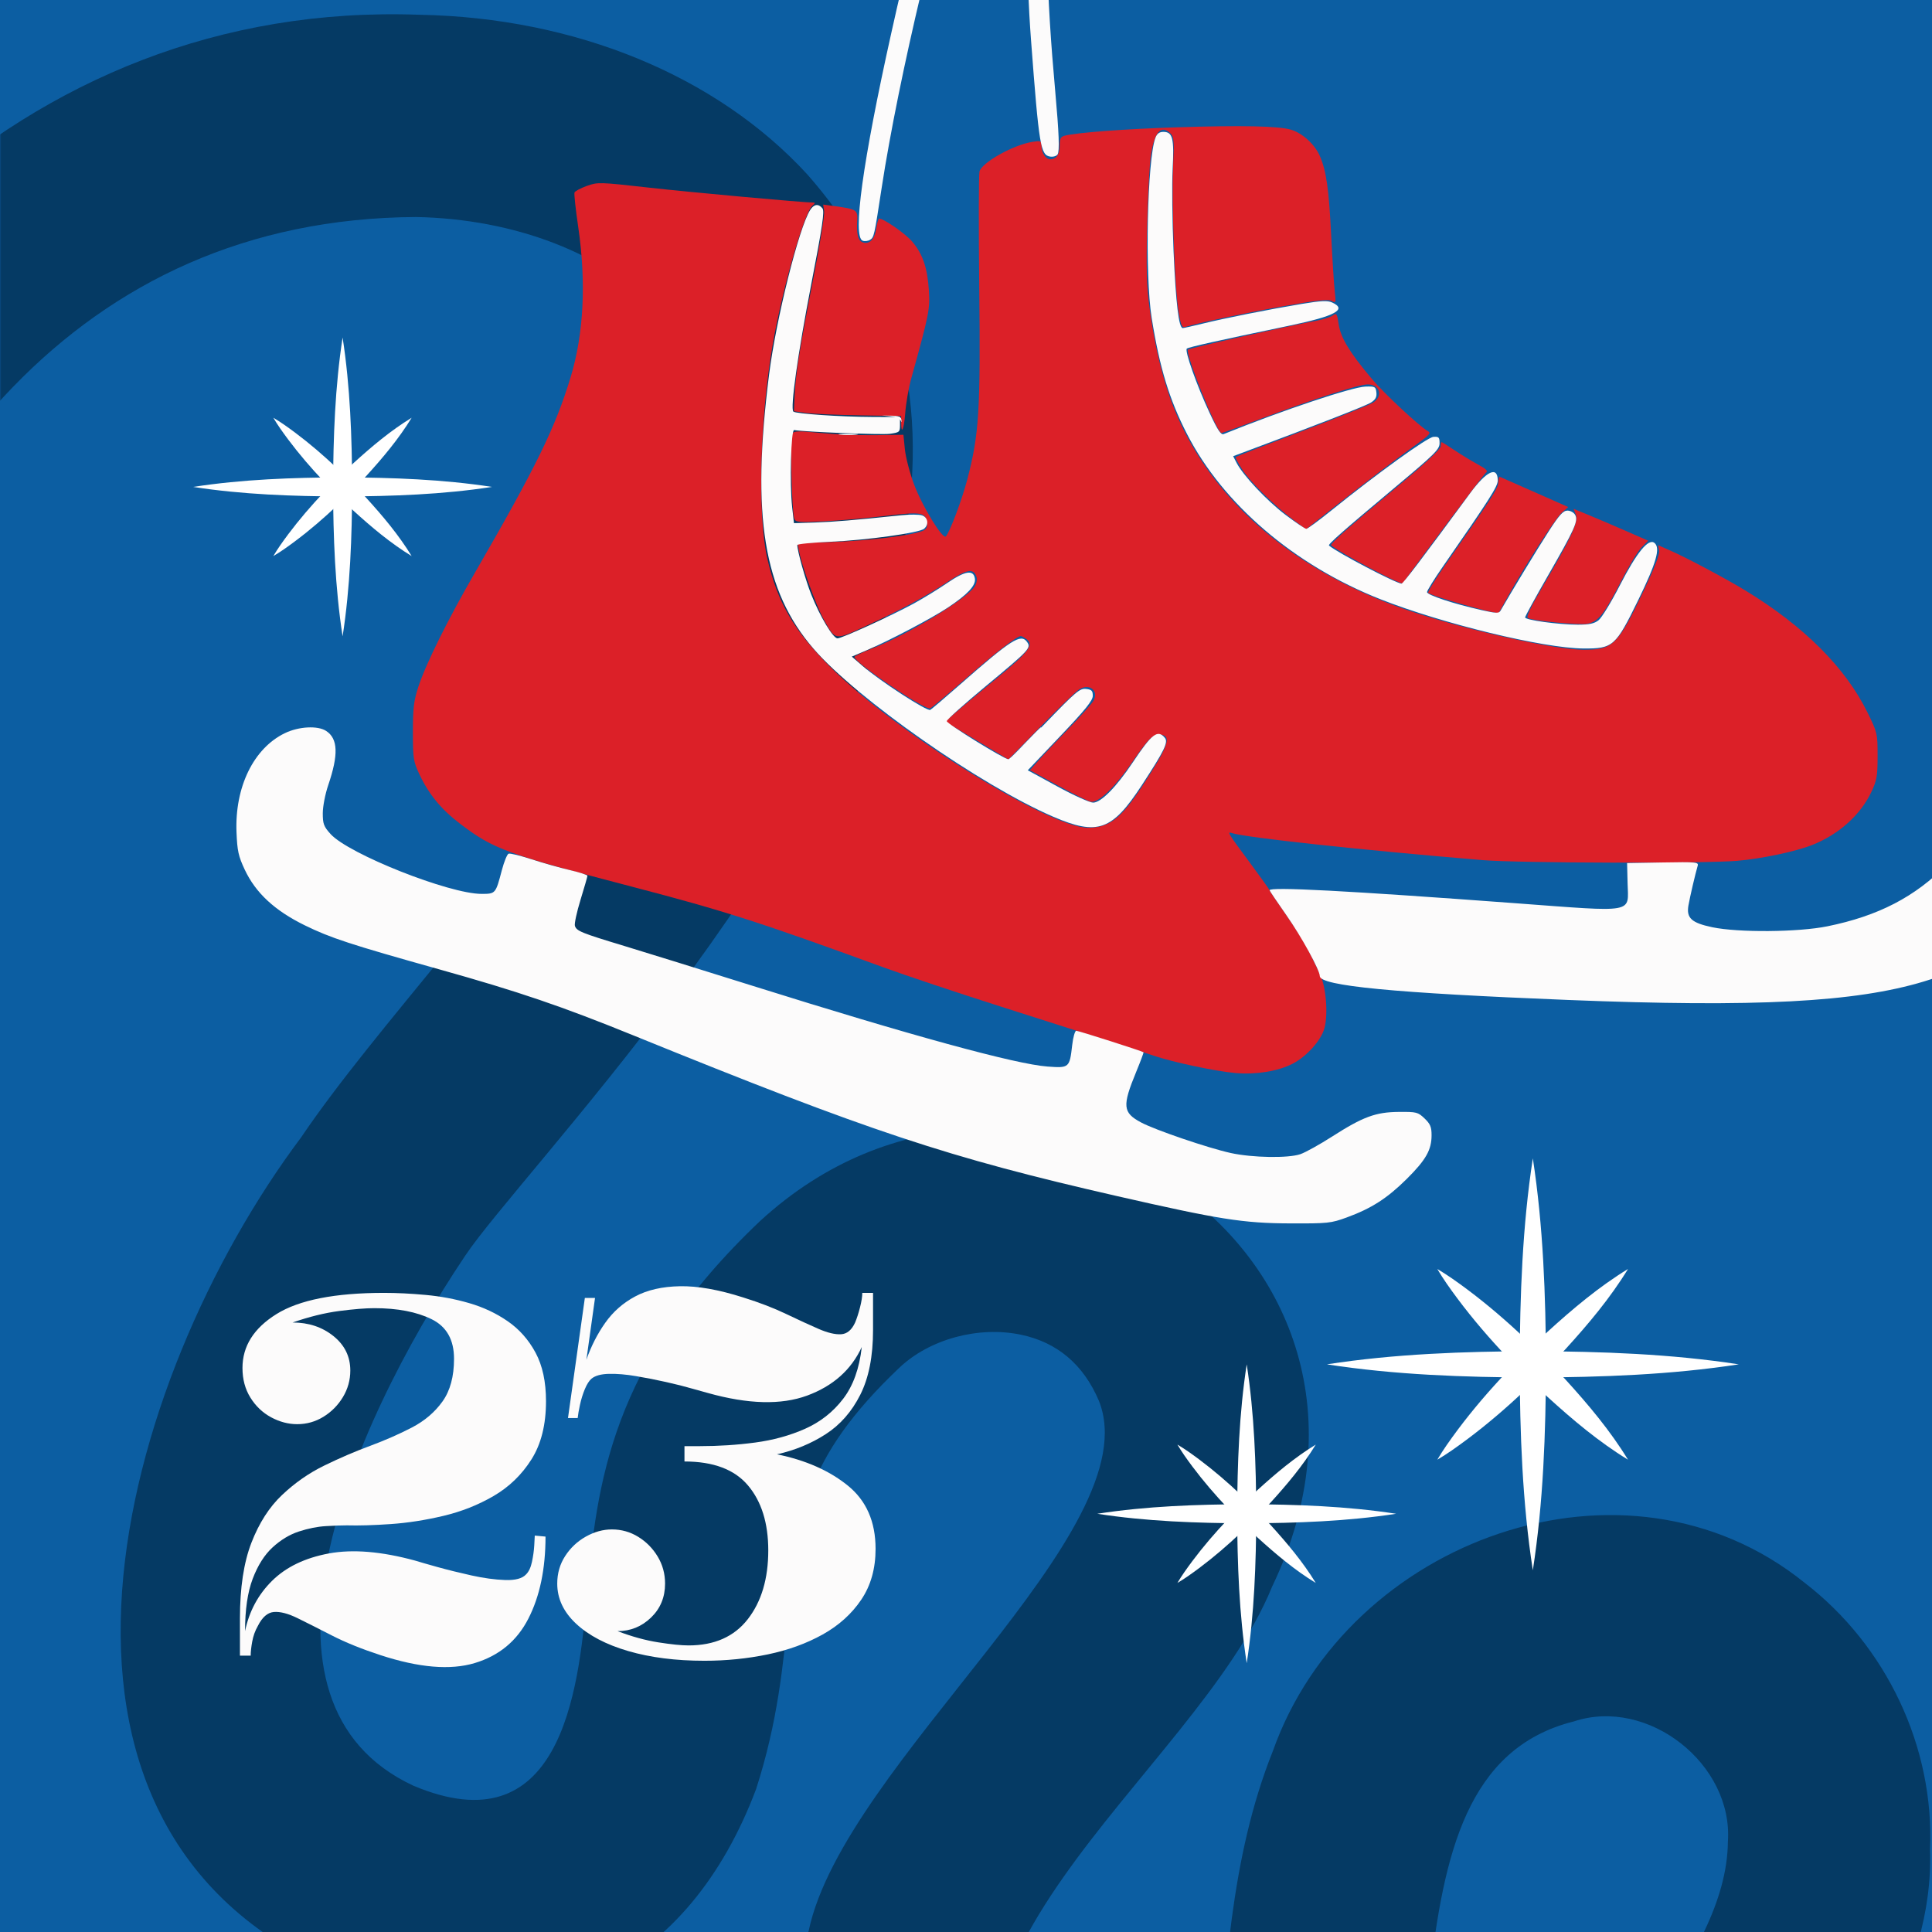 <?xml version="1.0" encoding="UTF-8"?> <svg xmlns="http://www.w3.org/2000/svg" xmlns:xlink="http://www.w3.org/1999/xlink" width="1000" zoomAndPan="magnify" viewBox="0 0 750 750" height="1000" preserveAspectRatio="xMidYMid meet" version="1.0"><defs><filter x="0%" y="0%" width="100%" height="100%" id="bb7babecd3"><feColorMatrix values="0 0 0 0 1 0 0 0 0 1 0 0 0 0 1 0 0 0 1 0" color-interpolation-filters="sRGB"></feColorMatrix></filter><g></g><mask id="f53cd7b84c"><g filter="url(#bb7babecd3)"><rect x="-75" width="900" fill="#000000" y="-75" height="900" fill-opacity="0.83"></rect></g></mask><clipPath id="342de67abd"><path d="M 0 0.281 L 750 0.281 L 750 745 L 0 745 Z M 0 0.281 " clip-rule="nonzero"></path></clipPath><clipPath id="5d01995cfb"><rect x="0" width="750" y="0" height="745"></rect></clipPath><clipPath id="4a6cc482a4"><rect x="0" width="257" y="0" height="200"></rect></clipPath><clipPath id="8a617a60ba"><path d="M 425.723 583 L 541.973 583 L 541.973 592 L 425.723 592 Z M 425.723 583 " clip-rule="nonzero"></path></clipPath><clipPath id="4669e82fd9"><path d="M 480 529.641 L 488 529.641 L 488 645.891 L 480 645.891 Z M 480 529.641 " clip-rule="nonzero"></path></clipPath><clipPath id="d0a37aa2c7"><path d="M 75 185 L 191.004 185 L 191.004 193 L 75 193 Z M 75 185 " clip-rule="nonzero"></path></clipPath><clipPath id="e881064fbc"><path d="M 129 131.02 L 137 131.02 L 137 247.27 L 129 247.27 Z M 129 131.02 " clip-rule="nonzero"></path></clipPath><clipPath id="1bc27bde39"><path d="M 515.242 524 L 674.992 524 L 674.992 535 L 515.242 535 Z M 515.242 524 " clip-rule="nonzero"></path></clipPath><clipPath id="9b428cf4f1"><path d="M 589 449.688 L 601 449.688 L 601 609.438 L 589 609.438 Z M 589 449.688 " clip-rule="nonzero"></path></clipPath></defs><rect x="-75" width="900" fill="#ffffff" y="-75" height="900" fill-opacity="1"></rect><rect x="-75" width="900" fill="#0c5ea2" y="-75" height="900" fill-opacity="1"></rect><g mask="url(#f53cd7b84c)"><g transform="matrix(1, 0, 0, 1, 0, 5)"><g clip-path="url(#5d01995cfb)"><g clip-path="url(#342de67abd)"><path fill="#043258" d="M 682.133 1060.344 C 570.809 1061.449 530.871 939.059 589.414 851.355 C 617.148 802.641 670.352 755.316 670.762 709.98 C 672.879 679.809 639.781 653.707 610.945 663.258 C 527.641 684.066 575.891 830.332 518.645 889.148 C 496.207 916.379 462.008 932.602 427.137 932.527 C 335.879 933.832 285.098 819.172 313.914 744.609 C 327.555 679.52 446.793 589.078 426.574 538.758 C 420.59 524.684 410.391 516.059 396.262 513.117 C 379.777 509.691 360.836 514.848 349.129 525.949 C 311.723 561.418 309.449 585.086 306.012 620.914 C 304.09 640.898 301.914 663.547 293.508 689.543 C 267.887 757.574 210.637 791.16 130.09 760.621 C -2.125 703.762 46.164 530.828 116.941 436.465 C 173.711 352.371 330.688 213.48 255.48 115.742 C 235.117 93.59 199.969 79.949 161.457 79.246 C -101.664 80.82 -134.363 478.102 -72.406 658.547 C -65.211 679.008 -75.961 701.426 -96.414 708.621 C -116.871 715.812 -139.289 705.066 -146.484 684.609 C -173.098 608.945 -183.234 508.066 -174.305 407.844 C -169.574 354.754 -159.742 304.418 -145.086 258.23 C -102.406 114.352 7.336 -4.973 162.887 0.734 C 223.34 1.832 278.164 24.379 313.293 62.598 C 355.609 110.516 361.105 164.648 348.211 218.668 C 322.125 327.934 201.992 450.539 180.633 482.391 C 134.16 551.691 91.66 656.141 160.453 688.199 C 216.871 711.98 224.707 653.762 227.84 613.402 C 231.836 571.805 236.363 524.656 295.094 468.969 C 396.453 375.91 556.781 479.52 493.848 610.895 C 463.789 684.844 337.855 760.379 403.734 843 C 424.469 866.547 466.414 852.574 471.555 804.52 C 476.168 761.918 477.117 717.352 494.152 674.676 C 523.262 592.688 630.98 553.285 700.562 609.434 C 732.184 633.75 750.977 673.09 749.23 712.957 C 752.602 811.566 618.277 884.434 644.777 961.574 C 649.512 972.207 658.547 978.535 672.398 980.922 C 699.621 985.613 711.109 974.312 733.879 920.465 C 745.758 892.371 758.039 863.32 786.086 852.414 C 806.297 844.551 829.051 854.566 836.91 874.777 C 844.137 893.359 836.258 914.094 819.23 923.422 C 789.793 985.023 767.906 1059.438 682.133 1060.344 Z M 682.133 1060.344 " fill-opacity="1" fill-rule="nonzero"></path></g></g></g></g><path fill="#dc2028" d="M 456.984 49.418 C 436.703 50.066 418.355 51.43 413.367 52.664 C 411.75 53.066 411.371 53.773 411.371 56.426 C 411.371 59.992 410.121 61.824 407.684 61.824 C 405.891 61.824 404.289 59.289 404.289 56.453 C 404.289 54.684 403.973 54.562 400.746 55.078 C 393.367 56.258 381.293 63 380.242 66.531 C 379.922 67.594 379.879 87.992 380.141 111.863 C 380.664 159.273 380.086 168.57 375.531 186.023 C 373.449 194.004 368.645 206.754 367.164 208.238 C 365.926 209.473 358.023 196.539 354.848 188.082 C 353.199 183.691 351.594 177.555 351.277 174.441 L 350.707 168.781 L 339.59 168.926 C 333.477 169.008 323.957 168.621 318.434 168.066 C 310.199 167.246 308.242 167.277 307.566 168.246 C 306.668 169.531 307.352 198.797 308.336 201.367 C 308.863 202.742 310.027 202.848 319.672 202.391 C 325.582 202.109 336.301 201.172 343.496 200.309 C 357.75 198.59 359.352 198.852 359.844 202.945 C 360.051 204.703 359.613 205.496 358.07 206.133 C 353.918 207.855 337.039 209.93 323.516 210.379 L 309.613 210.844 L 310.109 213.605 C 311.141 219.367 316.824 235.184 319.723 240.367 C 324.441 248.805 323.816 248.707 336.281 242.949 C 350.207 236.52 358.621 231.973 367.758 225.945 C 375.398 220.906 377.957 220.461 379.074 223.988 C 379.387 224.965 379.062 226.629 378.355 227.711 C 375.184 232.551 352.66 246.207 338.992 251.578 C 334.965 253.16 331.668 254.703 331.668 255.008 C 331.652 257.191 359.125 275.828 361.109 274.984 C 361.719 274.727 367.945 269.508 374.941 263.391 C 386.418 253.359 394.766 246.926 396.301 246.926 C 396.609 246.926 397.629 247.484 398.562 248.168 C 401.504 250.316 399.227 253.25 386.574 263.613 C 380 269 372.887 274.922 370.773 276.773 L 366.93 280.137 L 391.445 294.832 L 403.988 282.02 C 410.891 274.973 417.547 268.543 418.781 267.734 C 422.785 265.109 426.652 267.996 424.504 272.008 C 423.938 273.066 419.617 277.922 414.902 282.793 C 410.188 287.664 404.863 293.305 403.074 295.324 L 399.82 298.996 L 410.5 304.836 C 416.375 308.047 422.141 310.914 423.312 311.211 C 426.234 311.941 432.703 305.805 439.578 295.773 C 445.848 286.625 447.754 284.77 450.492 285.16 C 454.977 285.793 453.645 289.539 443.34 305.309 C 435.195 317.77 430.551 321.32 422.398 321.32 C 407.07 321.32 347.922 284.441 322.301 258.91 C 308.238 244.891 301.777 233.773 297.883 216.867 C 294.07 200.328 294.953 163.293 299.844 134.445 C 303.535 112.676 312.25 82.16 315.465 79.758 C 316.277 79.148 316.5 78.652 315.953 78.652 C 312.129 78.652 268.266 74.668 252.016 72.848 C 232.645 70.672 232.039 70.656 227.77 72.191 C 225.363 73.059 223.227 74.203 223.02 74.742 C 222.812 75.277 223.461 81.258 224.453 88.031 C 227.621 109.617 226.621 129.551 221.523 146.402 C 215.605 165.957 208.113 181.262 184.223 222.57 C 173.848 240.512 165.297 257.77 162.398 266.621 C 160.633 272.004 160.289 274.855 160.289 284.121 C 160.289 294.391 160.469 295.574 162.766 300.48 C 166.422 308.289 171.246 314.172 178.566 319.746 C 191.598 329.668 196.426 331.43 245.918 344.367 C 281.27 353.605 295.027 358.023 343.176 375.602 C 351.703 378.715 372.027 385.508 388.348 390.703 C 428.797 403.578 441.918 407.793 447.914 409.836 C 455.328 412.359 471.887 415.871 479.57 416.547 C 487.52 417.246 495.977 415.891 501.688 412.996 C 507.188 410.207 512.859 403.895 514.152 399.117 C 515.652 393.559 514.742 382.871 512.352 378 C 511.277 375.809 509.363 371.863 508.098 369.234 C 506.836 366.605 502.887 360.293 499.328 355.207 C 495.766 350.121 492.852 345.797 492.852 345.602 C 492.852 345.406 489.535 340.762 485.477 335.277 C 476.293 322.855 476.23 322.758 478.355 323.43 C 483.887 325.184 529.078 330.051 575.66 333.906 C 589.523 335.055 661.914 335.246 674.414 334.168 C 683.816 333.355 696.941 330.594 703.34 328.082 C 713.777 323.988 722.273 316.371 726.523 307.305 C 728.582 302.914 728.879 301.16 728.879 293.422 C 728.879 284.742 728.801 284.406 724.969 276.602 C 716.414 259.184 700.391 243.156 677.684 229.305 C 670.098 224.676 655.109 216.691 648.629 213.828 L 643.688 211.641 L 644.09 213.738 C 644.352 215.113 642.281 220.484 638.051 229.387 C 628.082 250.367 626.195 252.23 614.926 252.234 C 603.273 252.242 568.48 244.41 545.992 236.723 C 505.738 222.961 475.152 198.242 459.441 166.773 C 453.16 154.191 448.953 139.164 446.297 119.832 C 445.133 111.371 444.934 104.875 445.312 87.949 C 445.574 76.258 446.25 63.703 446.809 60.051 C 448.176 51.148 450.832 48.27 454.391 51.828 C 455.727 53.164 455.848 54.707 455.395 64.449 C 454.762 78.008 456.039 112.152 457.504 120.957 C 458.375 126.18 458.848 127.312 459.996 126.957 C 465.137 125.371 483.348 121.512 497.949 118.918 C 511.012 116.598 515.57 116.094 516.914 116.812 C 518.605 117.719 518.66 117.555 518.145 113.039 C 517.848 110.445 517.23 100.746 516.77 91.492 C 515.863 73.309 514.895 66.457 512.395 60.633 C 510.438 56.062 505.559 51.621 501.07 50.324 C 496.172 48.91 482.031 48.617 456.984 49.418 M 319.934 81.992 C 320.141 83.414 318.297 94.902 315.832 107.52 C 310.492 134.883 308.84 145.191 308.469 153.477 L 308.195 159.664 L 313.066 160.316 C 315.746 160.672 325.109 161.09 333.879 161.242 L 349.82 161.516 L 349.82 163.844 C 349.82 169.176 350.93 166.742 351.406 160.371 C 351.688 156.586 352.746 150.5 353.762 146.848 C 360.684 121.918 361.059 120.047 360.594 112.75 C 360.035 103.961 358.18 98.539 354.094 93.77 C 351.426 90.648 343.141 84.887 341.285 84.859 C 340.977 84.855 340.453 86.645 340.125 88.832 C 339.5 93.008 337.422 95.047 334.82 94.047 C 333.094 93.387 332.473 90.906 332.766 85.82 C 333.02 81.449 332.656 81.211 323.887 80.004 L 319.551 79.41 L 319.934 81.992 M 517.379 122.469 C 516.496 123.117 513.508 124.062 510.734 124.574 C 499.941 126.555 461.75 135.145 461.172 135.719 C 459.922 136.973 472.434 168.102 474.191 168.102 C 474.504 168.102 481.52 165.562 489.785 162.457 C 509.727 154.965 527.152 149.344 530.773 149.234 C 535.598 149.094 537.09 153.648 533.078 156.273 C 531.82 157.098 519.383 162.109 505.434 167.406 C 491.484 172.707 479.91 177.207 479.707 177.41 C 479.504 177.609 480.586 179.719 482.109 182.09 C 485.266 187.008 494.434 196.078 501.914 201.684 L 506.988 205.484 L 516.969 197.578 C 528.641 188.332 543.402 177.09 550.688 171.902 C 554.637 169.09 555.523 168.07 554.512 167.508 C 551.027 165.555 537.383 152.844 532.387 146.891 C 523.852 136.723 520.453 131.109 519.668 125.879 C 519.035 121.656 518.852 121.387 517.379 122.469 M 559.277 173.281 C 559.277 174.32 553.238 179.945 542.672 188.746 C 523.164 204.992 516.156 211.207 516.766 211.723 C 520.281 214.691 543.969 227.242 544.543 226.438 C 552.191 215.754 575.906 184.219 576.785 183.559 C 577.762 182.828 577.078 182.121 573.555 180.203 C 571.102 178.867 567.043 176.395 564.539 174.707 C 562.035 173.023 559.824 171.645 559.633 171.645 C 559.438 171.645 559.277 172.379 559.277 173.281 M 581.641 187.195 C 581.641 189.461 579.348 193.035 561.02 219.363 C 557.156 224.906 554.188 229.738 554.41 230.105 C 555.133 231.273 581.246 238.691 581.816 237.891 C 581.922 237.746 583.512 234.891 585.352 231.551 C 591.852 219.754 603.73 201.285 606.242 199.07 L 608.785 196.832 L 595.848 191.102 C 588.734 187.949 582.625 185.258 582.277 185.113 C 581.926 184.973 581.641 185.91 581.641 187.195 M 611.758 199.871 C 612.805 202.645 609.855 209.012 598.793 227.852 C 594.027 235.965 592.375 239.504 593.156 239.93 C 595.184 241.027 613.059 242.738 616.25 242.141 C 620.449 241.352 622.805 238.371 629.316 225.598 C 632.281 219.785 635.855 213.879 637.27 212.469 L 639.832 209.902 L 631.465 206.234 C 626.863 204.215 620.348 201.43 616.984 200.043 L 610.871 197.523 L 611.758 199.871 " fill-opacity="1" fill-rule="evenodd"></path><path fill="#fcfbfb" d="M 345.773 161.641 C 347.816 161.852 349.434 162.535 349.672 163.297 C 349.938 164.129 350.031 164.031 349.945 163.027 C 349.836 161.809 348.961 161.441 346.043 161.371 L 342.277 161.285 L 345.773 161.641 M 326.109 168.742 C 327.68 168.938 330.473 168.938 332.309 168.75 C 334.145 168.555 332.859 168.398 329.449 168.391 C 326.039 168.387 324.535 168.547 326.109 168.742 M 110.562 284.621 C 98.445 290.488 91.109 305.539 91.812 323.09 C 92.102 330.309 92.555 332.371 95.004 337.594 C 99.242 346.625 106.633 353.48 118.301 359.203 C 128.312 364.113 136.062 366.652 170.477 376.289 C 201.301 384.922 218.02 390.613 246.156 402.051 C 337.809 439.309 367.855 449.289 433.516 464.293 C 473.355 473.395 482.574 474.852 500.824 474.922 C 515.504 474.977 516.664 474.855 522.82 472.609 C 532.363 469.121 538.531 465.164 546.043 457.711 C 553.539 450.273 555.734 446.414 555.734 440.695 C 555.734 437.488 555.246 436.32 553.016 434.184 C 550.449 431.727 549.898 431.586 543.055 431.641 C 534.043 431.707 529.121 433.523 517.117 441.215 C 512.297 444.301 506.758 447.375 504.809 448.047 C 500.086 449.672 486.238 449.441 477.797 447.602 C 469.059 445.691 448.379 438.645 442.926 435.715 C 435.84 431.91 435.598 429.379 441.047 416.148 C 442.738 412.043 444.027 408.594 443.91 408.484 C 443.457 408.055 418.703 400.145 417.809 400.145 C 417.289 400.145 416.578 402.633 416.23 405.68 C 415.219 414.531 415.078 414.656 406.625 414.031 C 394.25 413.117 353.754 402.031 292.254 382.723 C 272.77 376.605 250.336 369.637 242.398 367.238 C 225.656 362.176 223.812 361.426 223.176 359.418 C 222.918 358.602 223.906 354.027 225.371 349.258 C 226.84 344.488 228.043 340.309 228.043 339.973 C 228.043 339.633 224.953 338.637 221.18 337.754 C 217.402 336.871 210.75 334.992 206.395 333.578 C 202.039 332.16 198.008 331.184 197.434 331.402 C 196.863 331.621 195.68 334.523 194.805 337.852 C 192.406 346.973 192.379 347.004 186.926 347.004 C 174.344 347.004 135.34 331.535 128.312 323.758 C 125.688 320.852 125.305 319.832 125.305 315.715 C 125.305 313.074 126.234 308.273 127.418 304.793 C 131.453 292.934 131.219 286.766 126.621 283.754 C 123.34 281.602 115.977 282 110.562 284.621 M 397.621 288.773 L 391.445 295.191 L 397.867 289.016 C 403.832 283.281 404.691 282.352 404.043 282.352 C 403.906 282.352 401.02 285.242 397.621 288.773 M 765.191 326.812 C 764.219 327.367 760.035 331.27 755.895 335.484 C 743.406 348.191 729.188 355.562 709.395 359.59 C 698.066 361.895 674.812 362.078 664.672 359.945 C 656.668 358.258 654.609 356.387 655.441 351.535 C 655.977 348.406 658.105 339.266 659.027 336.133 C 659.461 334.664 658.551 334.574 645.562 334.805 L 631.637 335.047 L 631.824 342.742 C 632.113 354.734 635.465 354.129 588.195 350.621 C 522.664 345.758 492.852 344.188 492.852 345.598 C 492.852 345.797 495.789 350.148 499.375 355.273 C 505.277 363.703 512.336 376.574 512.336 378.898 C 512.336 382.711 541.191 385.488 608.875 388.191 C 681.547 391.094 720.215 389.078 746.875 381 C 777.48 371.723 792.688 356.16 787.801 339.117 C 785.562 331.316 778.711 325.73 771.438 325.773 C 768.977 325.789 766.168 326.258 765.191 326.812 " fill-opacity="1" fill-rule="evenodd"></path><path fill="#fcfbfb" d="M 393.219 -154.391 C 385.949 -150.91 365.934 -138.703 357.207 -132.426 C 343.059 -122.25 333.59 -109.586 332.738 -99.711 C 332.391 -95.652 332.625 -94.879 335.035 -92.184 C 337.457 -89.473 338.184 -89.18 342.496 -89.18 C 351.18 -89.18 361.832 -96.172 382.828 -115.656 L 385.723 -118.344 L 382.145 -110.102 C 369.812 -81.664 358.211 -42.188 345.934 13.113 C 334.887 62.855 330.891 91.902 334.883 93.434 C 335.68 93.738 336.977 93.582 337.762 93.09 C 339.293 92.125 339.379 91.738 342.266 72.895 C 348.844 29.973 364.945 -37.633 378.102 -77.559 C 385.32 -99.469 395.996 -125.051 397.914 -125.051 C 399.508 -125.051 399.707 -115.555 398.801 -82.539 C 397.777 -45.406 398.301 -10.105 400.258 15.77 C 403.352 56.723 403.938 60.258 407.73 60.793 C 408.895 60.957 410.172 60.566 410.566 59.922 C 411.363 58.633 411.102 51.672 409.652 35.605 C 406.156 -3.133 405.57 -27.238 406.648 -87.332 L 407.238 -120.027 L 410.594 -112.754 C 417.012 -98.852 427.633 -83.246 432.867 -80.008 C 437.027 -77.438 442.934 -77.48 446.891 -80.109 C 450.867 -82.754 453.883 -88.836 453.883 -94.207 C 453.883 -103.129 449.246 -111.633 432.715 -133.02 C 420.977 -148.207 415.504 -154.102 411.621 -155.734 C 406.699 -157.805 399.215 -157.262 393.219 -154.391 M 410.922 -140.992 C 413.223 -126 429.406 -92.215 436.516 -87.555 C 439.266 -85.754 439.262 -85.754 440.98 -87.473 C 442.91 -89.402 442.75 -95.676 440.613 -101.75 C 437.074 -111.828 427.754 -125.672 415.051 -139.734 L 410.312 -144.977 L 410.922 -140.992 M 384.996 -138.832 C 365.254 -129.145 346.98 -114.809 343.055 -105.934 C 340.742 -100.707 341.328 -99.016 345.168 -99.848 C 353.078 -101.559 366.062 -110.66 378.551 -123.246 C 387.902 -132.672 396.059 -142.43 395.254 -143.234 C 395.02 -143.469 390.402 -141.488 384.996 -138.832 M 448.543 53.477 C 445.352 61.879 444.406 106.664 447.074 123.371 C 450.168 142.762 453.906 155.059 460.789 168.469 C 474.781 195.734 502.508 219.43 535.809 232.59 C 559.895 242.109 599.148 251.637 614.699 251.742 C 626.16 251.82 627.191 250.91 635.938 232.973 C 643 218.48 644.641 212.734 642.273 210.77 C 639.957 208.844 635.379 214.453 628.805 227.266 C 625.48 233.75 621.773 239.824 620.566 240.773 C 618.898 242.086 616.98 242.496 612.52 242.496 C 605.082 242.5 592.047 240.703 592.047 239.676 C 592.047 239.246 595.988 232.035 600.809 223.648 C 611.34 205.316 612.73 202.227 611.488 199.906 C 610.988 198.973 609.645 198.215 608.492 198.215 C 606.824 198.215 605.324 199.879 601.113 206.406 C 596.91 212.914 586.84 229.512 582.488 237.098 C 581.883 238.156 580.797 238.121 575.176 236.855 C 564.266 234.402 553.961 230.996 553.977 229.848 C 553.984 229.254 556.758 224.785 560.137 219.914 C 578.234 193.836 581.438 188.816 581.426 186.531 C 581.406 180.789 577.09 182.777 570.703 191.469 C 552.109 216.773 544.688 226.555 544.078 226.555 C 542.051 226.555 518.996 214.461 515.926 211.789 C 515.406 211.336 521.289 206.152 541.895 188.898 C 556.938 176.305 558.836 174.422 558.836 172.074 C 558.836 169.758 558.543 169.449 556.453 169.59 C 554.086 169.75 534.934 183.566 516.574 198.363 C 511.844 202.18 507.582 205.301 507.109 205.301 C 506.637 205.301 503.016 202.863 499.062 199.887 C 491.891 194.48 482.59 184.605 480.051 179.691 L 478.707 177.094 L 482.461 175.691 C 512.086 164.617 530.352 157.48 532.25 156.238 C 533.988 155.098 534.516 154.098 534.312 152.324 C 534.055 150.113 533.754 149.953 530.051 150.074 C 524.84 150.246 497.883 159.277 475.07 168.496 C 473.98 168.938 472.77 167.137 469.617 160.391 C 464.602 149.664 459.793 136.121 460.723 135.328 C 461.383 134.762 472.406 132.293 500.602 126.402 C 518.375 122.691 523.086 120.137 517.148 117.43 C 515.348 116.609 512.906 116.723 505.414 117.969 C 492.777 120.074 475.414 123.523 466.828 125.641 C 462.984 126.586 459.531 127.363 459.148 127.363 C 457.609 127.363 456.469 117.875 455.578 97.691 C 455.059 86 454.895 71.582 455.211 65.648 C 455.848 53.66 455.234 51.195 451.617 51.195 C 450.062 51.195 449.156 51.867 448.543 53.477 M 314.5 81.527 C 310.113 88.441 301.25 123.973 298.539 145.516 C 291.648 200.301 296.371 229.324 315.848 251.875 C 332.516 271.168 380.602 304.863 408.852 317.043 C 426.078 324.473 431.738 322.457 443.258 304.789 C 452.09 291.246 453.605 288.133 452.18 286.418 C 449.414 283.086 447.191 284.789 439.742 295.961 C 433.328 305.57 427.41 311.578 424.352 311.578 C 423.027 311.578 416.777 308.754 410.465 305.297 L 398.98 299.02 L 411.598 285.75 C 421.379 275.461 424.215 271.945 424.215 270.109 C 424.215 268.137 423.773 267.688 421.578 267.438 C 419.199 267.168 417.652 268.48 405.637 280.957 C 398.316 288.559 391.934 294.762 391.445 294.742 C 389.711 294.668 367.531 280.941 367.531 279.941 C 367.531 279.383 374.309 273.305 382.59 266.434 C 399.727 252.211 400.375 251.512 398.668 249.176 C 396.254 245.875 392.676 248.168 372.402 265.984 C 366.801 270.91 361.734 275.227 361.137 275.582 C 359.949 276.289 341.711 264.449 334.859 258.52 L 330.668 254.895 L 336.258 252.52 C 345.008 248.805 361.645 240.059 367.977 235.844 C 375.59 230.773 378.832 227.312 378.457 224.656 C 377.945 221.039 374.699 221.547 367.695 226.34 C 364.195 228.734 358.344 232.32 354.691 234.312 C 346.066 239.008 326.781 247.812 325.117 247.812 C 323.402 247.812 318.309 239.301 314.945 230.824 C 312.656 225.055 309.523 213.934 309.523 211.578 C 309.523 211.195 315.203 210.637 322.145 210.332 C 336.34 209.715 356.77 206.883 358.719 205.266 C 360.648 203.66 360.273 200.926 358.012 200.102 C 356.914 199.703 353.23 199.668 349.82 200.023 C 331.977 201.891 323.383 202.609 316.172 202.836 L 308.211 203.086 L 307.516 196.887 C 306.512 187.926 307.059 166.727 308.293 166.953 C 312.219 167.672 342.172 168.848 345.375 168.41 C 349.219 167.883 349.379 167.742 349.379 164.883 L 349.379 161.902 L 338.527 161.855 C 326.16 161.805 308.828 160.617 307.973 159.762 C 306.734 158.523 309.695 137.449 314.902 110.484 C 319.328 87.551 320.152 81.938 319.262 80.863 C 317.699 78.977 315.965 79.219 314.5 81.527 " fill-opacity="1" fill-rule="evenodd"></path><g transform="matrix(1, 0, 0, 1, 85, 493)"><g clip-path="url(#4a6cc482a4)"><g fill="#fcfbfb" fill-opacity="1"><g transform="translate(1.004, 149.721)"><g><path d="M 75.172 -36.891 C 76.891 -36.359 79.766 -35.531 83.797 -34.406 C 87.836 -33.289 92.238 -32.203 97 -31.141 C 101.758 -30.086 106.125 -29.492 110.094 -29.359 C 114.062 -29.223 116.77 -29.953 118.219 -31.547 C 119.281 -32.598 120.039 -34.211 120.5 -36.391 C 120.969 -38.578 121.266 -40.695 121.391 -42.75 C 121.523 -44.801 121.594 -46.086 121.594 -46.609 L 125.766 -46.219 C 125.766 -33.656 123.547 -23.039 119.109 -14.375 C 114.68 -5.719 107.738 0.031 98.281 2.875 C 88.832 5.719 76.633 4.691 61.688 -0.203 C 54.414 -2.578 48.133 -5.117 42.844 -7.828 C 37.551 -10.547 33.086 -12.797 29.453 -14.578 C 25.816 -16.359 22.773 -17.148 20.328 -16.953 C 17.879 -16.754 15.797 -14.938 14.078 -11.5 C 13.023 -9.656 12.301 -7.641 11.906 -5.453 C 11.508 -3.273 11.312 -1.457 11.312 0 L 7.141 0 L 7.141 -14.484 C 7.141 -26.379 8.625 -36.16 11.594 -43.828 C 14.57 -51.504 18.539 -57.688 23.5 -62.375 C 28.457 -67.07 33.91 -70.875 39.859 -73.781 C 45.816 -76.695 51.738 -79.242 57.625 -81.422 C 63.508 -83.609 68.93 -85.988 73.891 -88.562 C 78.848 -91.145 82.812 -94.52 85.781 -98.688 C 88.758 -102.852 90.25 -108.375 90.25 -115.25 C 90.25 -122.656 87.336 -127.781 81.516 -130.625 C 75.703 -133.469 68.301 -134.891 59.312 -134.891 C 55.875 -134.891 51.344 -134.523 45.719 -133.797 C 40.102 -133.066 34.055 -131.578 27.578 -129.328 C 33.785 -129.328 39.07 -127.57 43.438 -124.062 C 47.801 -120.562 49.984 -116.102 49.984 -110.688 C 49.984 -106.977 49.023 -103.535 47.109 -100.359 C 45.191 -97.191 42.676 -94.648 39.562 -92.734 C 36.457 -90.816 33.055 -89.859 29.359 -89.859 C 25.922 -89.859 22.547 -90.75 19.234 -92.531 C 15.93 -94.32 13.254 -96.867 11.203 -100.172 C 9.148 -103.473 8.125 -107.305 8.125 -111.672 C 8.125 -120.141 12.52 -127.113 21.312 -132.594 C 30.113 -138.082 44.035 -140.828 63.078 -140.828 C 68.098 -140.828 73.484 -140.562 79.234 -140.031 C 84.992 -139.508 90.617 -138.453 96.109 -136.859 C 101.598 -135.273 106.586 -132.93 111.078 -129.828 C 115.578 -126.723 119.18 -122.656 121.891 -117.625 C 124.598 -112.602 125.953 -106.32 125.953 -98.781 C 125.953 -89.656 124.066 -82.117 120.297 -76.172 C 116.535 -70.223 111.645 -65.492 105.625 -61.984 C 99.602 -58.484 93.086 -55.906 86.078 -54.25 C 79.078 -52.594 72.27 -51.535 65.656 -51.078 C 59.039 -50.617 53.352 -50.453 48.594 -50.578 C 46.477 -50.578 43.766 -50.477 40.453 -50.281 C 37.148 -50.082 33.68 -49.391 30.047 -48.203 C 26.41 -47.016 23.004 -44.961 19.828 -42.047 C 16.66 -39.141 14.082 -35.07 12.094 -29.844 C 10.113 -24.625 9.125 -17.848 9.125 -9.516 C 10.707 -17.191 14.207 -23.707 19.625 -29.062 C 25.051 -34.414 32.395 -37.953 41.656 -39.672 C 50.914 -41.391 62.086 -40.461 75.172 -36.891 Z M 75.172 -36.891 "></path></g></g></g><g fill="#fcfbfb" fill-opacity="1"><g transform="translate(124.179, 149.721)"><g><path d="M 17.859 -138.859 L 21.812 -138.859 L 18.453 -114.844 C 20.297 -120.133 22.738 -124.926 25.781 -129.219 C 28.82 -133.52 32.691 -136.926 37.391 -139.438 C 42.086 -141.957 47.875 -143.281 54.75 -143.406 C 61.625 -143.539 69.82 -142.086 79.344 -139.047 C 85.688 -137.066 91.27 -134.914 96.094 -132.594 C 100.926 -130.281 105.094 -128.363 108.594 -126.844 C 112.102 -125.32 115.016 -124.629 117.328 -124.766 C 119.641 -124.898 121.457 -126.422 122.781 -129.328 C 123.445 -130.91 124.078 -132.859 124.672 -135.172 C 125.266 -137.492 125.562 -139.379 125.562 -140.828 L 129.734 -140.828 L 129.734 -126.359 C 129.734 -116.172 128.078 -107.801 124.766 -101.25 C 121.461 -94.707 117 -89.617 111.375 -85.984 C 105.758 -82.348 99.445 -79.738 92.438 -78.156 C 103.539 -75.906 112.695 -71.867 119.906 -66.047 C 127.113 -60.234 130.719 -52.035 130.719 -41.453 C 130.719 -33.785 128.863 -27.207 125.156 -21.719 C 121.457 -16.227 116.469 -11.727 110.188 -8.219 C 103.906 -4.719 96.797 -2.141 88.859 -0.484 C 80.93 1.16 72.734 1.984 64.266 1.984 C 53.16 1.984 43.305 0.727 34.703 -1.781 C 26.109 -4.289 19.363 -7.828 14.469 -12.391 C 9.582 -16.953 7.141 -22.145 7.141 -27.969 C 7.141 -31.938 8.164 -35.504 10.219 -38.672 C 12.27 -41.848 14.945 -44.363 18.25 -46.219 C 21.551 -48.07 24.922 -49 28.359 -49 C 32.066 -49 35.473 -48.039 38.578 -46.125 C 41.691 -44.207 44.207 -41.66 46.125 -38.484 C 48.039 -35.305 49 -31.801 49 -27.969 C 49 -22.676 47.176 -18.273 43.531 -14.766 C 39.895 -11.266 35.566 -9.516 30.547 -9.516 C 36.098 -7.398 41.383 -5.945 46.406 -5.156 C 51.438 -4.363 55.344 -3.969 58.125 -3.969 C 68.164 -3.969 75.832 -7.367 81.125 -14.172 C 86.414 -20.984 89.062 -29.879 89.062 -40.859 C 89.062 -51.441 86.445 -59.836 81.219 -66.047 C 76 -72.266 67.77 -75.375 56.531 -75.375 L 56.531 -81.328 L 62.484 -81.328 C 69.754 -81.328 76.895 -81.789 83.906 -82.719 C 90.914 -83.645 97.395 -85.426 103.344 -88.062 C 109.289 -90.707 114.211 -94.578 118.109 -99.672 C 122.016 -104.766 124.43 -111.477 125.359 -119.812 C 121.266 -110.945 114.191 -104.66 104.141 -100.953 C 94.086 -97.254 81.258 -97.586 65.656 -101.953 C 64.594 -102.223 62.57 -102.785 59.594 -103.641 C 56.625 -104.504 53.223 -105.363 49.391 -106.219 C 45.555 -107.082 41.688 -107.844 37.781 -108.5 C 33.883 -109.164 30.379 -109.461 27.266 -109.391 C 24.16 -109.328 21.883 -108.703 20.438 -107.516 C 19.508 -106.723 18.645 -105.363 17.844 -103.438 C 17.051 -101.52 16.426 -99.504 15.969 -97.391 C 15.508 -95.273 15.211 -93.555 15.078 -92.234 L 11.312 -92.234 Z M 17.859 -138.859 "></path></g></g></g></g></g><g clip-path="url(#8a617a60ba)"><path fill="#ffffff" d="M 541.977 587.645 C 522.793 590.598 503.348 591.262 483.973 591.355 C 464.598 591.273 445.148 590.613 425.969 587.645 C 445.148 584.672 464.598 584.012 483.973 583.93 C 503.348 584.023 522.793 584.688 541.977 587.645 " fill-opacity="1" fill-rule="nonzero"></path></g><g clip-path="url(#4669e82fd9)"><path fill="#ffffff" d="M 483.973 529.641 C 486.926 548.82 487.59 568.27 487.688 587.645 C 487.602 607.02 486.941 626.465 483.973 645.648 C 481 626.465 480.34 607.02 480.258 587.645 C 480.352 568.27 481.016 548.82 483.973 529.641 " fill-opacity="1" fill-rule="nonzero"></path></g><path fill="#ffffff" d="M 510.777 614.496 C 502.586 609.492 495.219 603.285 488.148 596.844 C 477.688 587.121 467.863 576.633 459.691 564.883 C 458.789 563.551 457.895 562.203 457.07 560.789 C 458.484 561.617 459.832 562.508 461.164 563.414 C 472.914 571.582 483.402 581.406 493.125 591.867 C 499.566 598.938 505.77 606.305 510.777 614.496 " fill-opacity="1" fill-rule="nonzero"></path><path fill="#ffffff" d="M 510.777 560.789 C 505.77 568.98 499.566 576.348 493.125 583.418 C 483.402 593.879 472.914 603.703 461.164 611.871 C 459.832 612.777 458.484 613.672 457.07 614.496 C 457.895 613.082 458.789 611.738 459.695 610.406 C 467.863 598.652 477.688 588.164 488.148 578.441 C 495.219 572 502.586 565.797 510.777 560.789 " fill-opacity="1" fill-rule="nonzero"></path><g clip-path="url(#d0a37aa2c7)"><path fill="#ffffff" d="M 191.004 189.02 C 171.824 191.977 152.375 192.641 133 192.734 C 113.625 192.652 94.18 191.992 75 189.02 C 94.18 186.051 113.629 185.391 133 185.305 C 152.375 185.402 171.824 186.066 191.004 189.02 " fill-opacity="1" fill-rule="nonzero"></path></g><g clip-path="url(#e881064fbc)"><path fill="#ffffff" d="M 133 131.016 C 135.957 150.199 136.621 169.645 136.715 189.02 C 136.633 208.395 135.973 227.844 133 247.023 C 130.031 227.844 129.371 208.395 129.289 189.02 C 129.383 169.645 130.047 150.199 133 131.016 " fill-opacity="1" fill-rule="nonzero"></path></g><path fill="#ffffff" d="M 159.805 215.871 C 151.617 210.867 144.246 204.664 137.18 198.223 C 126.719 188.5 116.895 178.012 108.723 166.258 C 107.82 164.926 106.926 163.582 106.102 162.168 C 107.516 162.992 108.859 163.883 110.191 164.789 C 121.945 172.957 132.434 182.781 142.156 193.246 C 148.598 200.312 154.801 207.684 159.805 215.871 " fill-opacity="1" fill-rule="nonzero"></path><path fill="#ffffff" d="M 159.805 162.168 C 154.801 170.359 148.598 177.727 142.156 184.797 C 132.434 195.258 121.945 205.082 110.191 213.25 C 108.859 214.156 107.516 215.047 106.102 215.871 C 106.926 214.457 107.82 213.113 108.723 211.781 C 116.895 200.027 126.719 189.543 137.18 179.82 C 144.246 173.379 151.617 167.172 159.805 162.168 " fill-opacity="1" fill-rule="nonzero"></path><g clip-path="url(#1bc27bde39)"><path fill="#ffffff" d="M 674.996 529.637 C 648.555 533.711 621.746 534.625 595.043 534.758 C 568.332 534.645 541.527 533.734 515.086 529.637 C 541.527 525.543 568.336 524.633 595.043 524.52 C 621.746 524.648 648.555 525.562 674.996 529.637 " fill-opacity="1" fill-rule="nonzero"></path></g><g clip-path="url(#9b428cf4f1)"><path fill="#ffffff" d="M 595.043 449.684 C 599.113 476.125 600.027 502.93 600.16 529.637 C 600.047 556.344 599.137 583.152 595.043 609.59 C 590.945 583.152 590.035 556.344 589.922 529.637 C 590.055 502.93 590.969 476.125 595.043 449.684 " fill-opacity="1" fill-rule="nonzero"></path></g><path fill="#ffffff" d="M 631.988 566.652 C 620.699 559.754 610.543 551.199 600.801 542.32 C 586.379 528.918 572.836 514.465 561.574 498.262 C 560.328 496.426 559.098 494.57 557.961 492.621 C 559.91 493.762 561.766 494.988 563.602 496.238 C 579.801 507.496 594.258 521.039 607.656 535.461 C 616.535 545.203 625.09 555.363 631.988 566.652 " fill-opacity="1" fill-rule="nonzero"></path><path fill="#ffffff" d="M 631.988 492.621 C 625.09 503.914 616.535 514.07 607.656 523.812 C 594.258 538.234 579.801 551.777 563.602 563.035 C 561.766 564.285 559.91 565.516 557.961 566.652 C 559.098 564.703 560.328 562.848 561.578 561.012 C 572.836 544.812 586.379 530.355 600.801 516.953 C 610.543 508.074 620.699 499.523 631.988 492.621 " fill-opacity="1" fill-rule="nonzero"></path></svg> 